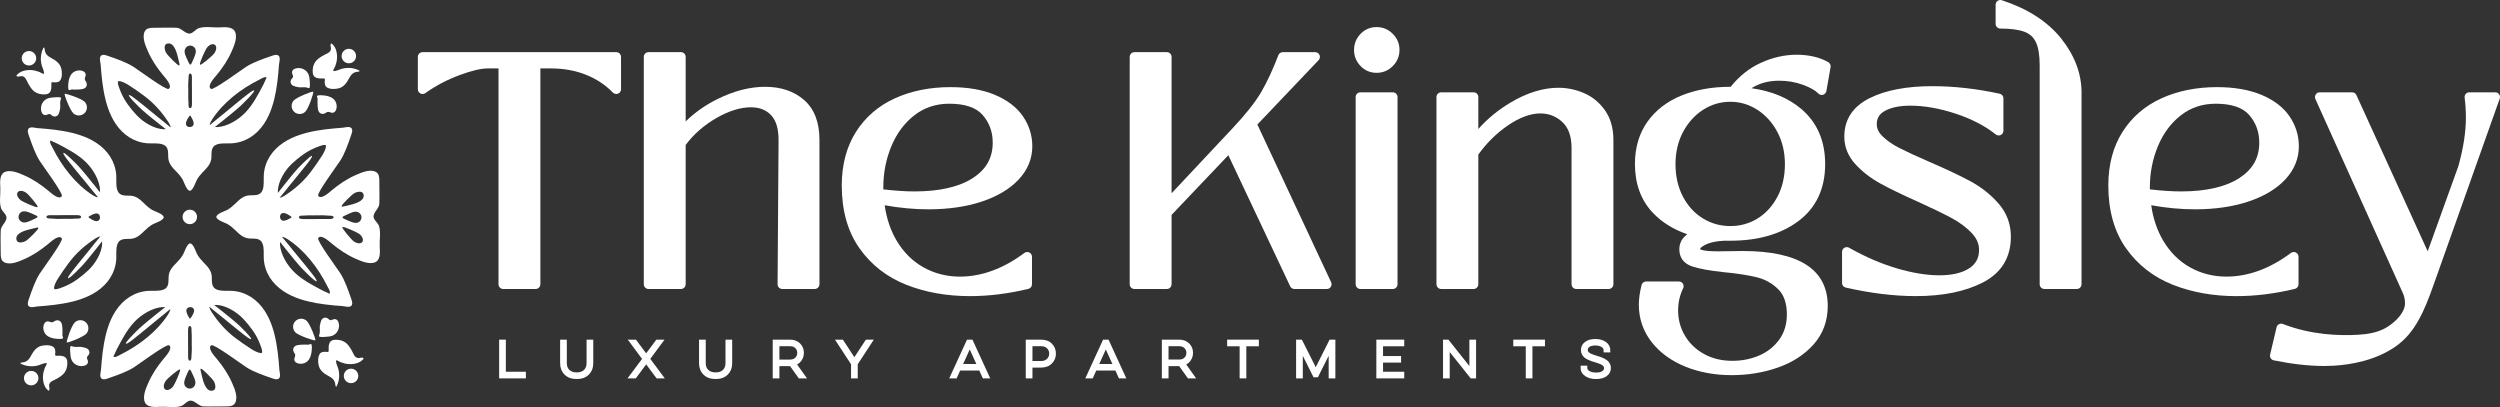 <?xml version="1.0" encoding="UTF-8"?><svg id="Layer_1" xmlns="http://www.w3.org/2000/svg" viewBox="0 0 475.211 77.383"><rect x="0" y="0" width="475.211" height="77.383" fill="#333333" stroke="none"/><defs><style>.cls-1{fill:#fff;}</style></defs><path class="cls-1" d="M117.146,9.913h-36.819c-.496,0-.901.402-.901.898v6.157c0,.338.187.645.489.8.298.154.667.125.935-.069,1.935-1.382,4.102-2.525,6.442-3.397,2.308-.861,4.128-1.298,5.411-1.298h2.055v41.029c0,.496.404.9.901.9h6.157c.496,0,.901-.404.901-.9V13.004h1.993c2.417,0,4.657.404,6.655,1.198,1.987.792,3.715,1.934,5.137,3.394.25.258.652.339.985.206.341-.138.561-.464.561-.834v-6.157c0-.496-.404-.898-.901-.898Z"/><path class="cls-1" d="M145.443,16.499c-2.876,0-5.91.776-9.018,2.309-2.321,1.143-4.368,2.579-6.09,4.27v-12.267c0-.496-.404-.898-.901-.898h-6.157c-.496,0-.901.402-.901.898v43.222c0,.496.404.9.901.9h6.157c.496,0,.901-.404.901-.9v-26.485c1.531-2.038,3.482-3.75,5.799-5.09,2.374-1.371,4.595-2.065,6.6-2.065,1.642,0,2.907.501,3.866,1.529.958,1.03,1.426,2.675,1.391,4.893l-.185,27.214c-.002.24.09.468.262.64.168.168.401.264.639.264h6.157c.496,0,.901-.404.901-.9v-27.46c0-3.335-.985-5.884-2.927-7.574-1.904-1.659-4.392-2.499-7.394-2.499Z"/><path class="cls-1" d="M186.589,38.326c2.985-.988,5.347-2.395,7.022-4.18,1.736-1.846,2.615-3.98,2.615-6.342,0-2.062-.603-3.985-1.791-5.714-1.183-1.716-2.984-3.087-5.351-4.075-2.317-.965-5.147-1.454-8.412-1.454-3.89,0-7.434.709-10.53,2.112-3.146,1.42-5.648,3.574-7.44,6.401-1.788,2.823-2.695,6.247-2.695,10.179,0,4.768,1.133,8.786,3.367,11.942,2.227,3.149,5.222,5.484,8.901,6.936,3.621,1.431,7.688,2.157,12.091,2.157,3.578,0,7.316-.463,11.109-1.377.406-.099.69-.46.69-.877v-5.232c0-.339-.195-.655-.496-.804-.299-.155-.675-.118-.942.08-4.007,2.987-8.136,4.502-12.269,4.502-2.502,0-4.829-.594-6.918-1.763-2.088-1.17-3.81-2.883-5.114-5.093-1.141-1.926-1.902-4.182-2.263-6.708,2.859.512,5.658.772,8.322.772,3.774,0,7.173-.491,10.104-1.462ZM188.699,27.127c0,2.861-1.226,5.053-3.747,6.697-2.607,1.7-6.346,2.563-11.114,2.563-1.684,0-3.68-.131-5.934-.391v-.373c0-2.781.525-5.44,1.562-7.901,1.017-2.424,2.498-4.393,4.398-5.853,1.861-1.43,4.07-2.155,6.562-2.155,2.992,0,5.134.724,6.367,2.152,1.282,1.487,1.906,3.208,1.906,5.261Z"/><path class="cls-1" d="M239.004,23.67l11.644-12.238c.249-.263.318-.645.174-.973-.141-.331-.466-.546-.827-.546h-6.157c-.376,0-.707.226-.841.576-1.047,2.739-2.145,5.098-3.261,7.009-1.107,1.9-2.931,4.206-5.42,6.857l-11.618,12.379V10.811c0-.496-.404-.898-.901-.898h-6.157c-.496,0-.901.402-.901.898v43.222c0,.496.404.9.901.9h6.157c.496,0,.901-.404.901-.9v-13.184l10.789-11.348,11.755,24.915c.147.315.467.517.814.517h6.157c.311,0,.595-.155.76-.416.166-.261.186-.584.056-.865l-14.023-29.982Z"/><path class="cls-1" d="M258.591,17.546h6.157c.497,0,.901.404.901.901v35.586c0,.497-.404.901-.901.901h-6.157c-.497,0-.901-.404-.901-.901V18.446c0-.497.403-.9.9-.9Z"/><path class="cls-1" d="M261.671,5.148c-1.192,0-2.217.434-3.049,1.29-.821.849-1.238,1.876-1.238,3.058,0,1.183.417,2.213,1.24,3.059.829.857,1.854,1.289,3.047,1.289,1.186,0,2.218-.429,3.068-1.279.849-.849,1.28-1.881,1.28-3.069s-.431-2.221-1.28-3.067c-.851-.85-1.883-1.281-3.068-1.281Z"/><path class="cls-1" d="M301.126,17.713c-1.567-.684-3.212-1.03-4.888-1.03-2.941,0-6.039.965-9.206,2.869-2.315,1.391-4.34,3.063-6.026,4.971v-6.077c0-.496-.404-.9-.9-.9h-6.157c-.496,0-.901.404-.901.9v35.587c0,.496.404.9.901.9h6.157c.496,0,.9-.404.9-.9v-24.651c1.583-2.219,3.49-4.094,5.671-5.573,2.198-1.49,4.255-2.248,6.114-2.248,1.627,0,2.997.536,4.191,1.639,1.156,1.069,1.744,2.722,1.744,4.912v25.92c0,.496.404.9.9.9h6.156c.496,0,.9-.404.9-.9v-27.46c0-2.189-.53-4.062-1.577-5.565-1.036-1.486-2.374-2.594-3.978-3.295Z"/><path class="cls-1" d="M342.707,16.12c1.375.503,2.358,1.058,2.92,1.651.229.243.61.339.911.243.33-.098.57-.37.629-.706l.8-4.555c.066-.373-.112-.749-.444-.94-1.651-.935-3.686-1.409-6.047-1.409-2.254,0-4.544.523-6.809,1.559-2.155.985-4.071,2.51-5.696,4.536h-.054c-3.426,0-6.532.549-9.233,1.635-2.755,1.106-4.95,2.786-6.522,4.992-1.583,2.219-2.385,4.934-2.385,8.066,0,3.75,1.14,6.857,3.388,9.236,1.713,1.815,3.919,3.191,6.561,4.092-.138.104-.271.213-.395.327-.741.688-1.117,1.542-1.117,2.538,0,1.591.839,2.717,2.427,3.253,1.284.437,3.234.794,5.962,1.092,2.584.242,4.736.576,6.393.991,1.555.389,2.915,1.159,4.046,2.288,1.071,1.073,1.615,2.671,1.615,4.752,0,1.846-.482,3.45-1.431,4.768-.967,1.337-2.24,2.355-3.785,3.026-1.583.685-3.317,1.034-5.154,1.034-2.009,0-3.82-.439-5.381-1.303-1.553-.86-2.775-2.033-3.633-3.487-.857-1.454-1.292-3.059-1.292-4.776,0-1.498.322-2.919.957-4.225.135-.275.117-.61-.046-.873-.167-.264-.453-.421-.764-.421h-6.218c-.413,0-.773.28-.874.682-.344,1.377-.519,2.631-.519,3.727,0,2.658.82,5.051,2.438,7.113,1.59,2.025,3.754,3.599,6.436,4.681,2.643,1.065,5.594,1.604,8.774,1.604,3.082,0,6.029-.483,8.762-1.436,2.779-.969,5.07-2.451,6.812-4.408,1.784-2.006,2.687-4.465,2.687-7.309,0-6.931-5.443-10.443-16.18-10.443l-4.729.062c-1.35,0-2.349-.085-2.973-.25-.171-.045-.376-.118-.376-.206,0-.085.176-.392.981-.792.866-.434,2.059-.693,3.538-.77h1.231c5.264,0,9.609-1.25,12.914-3.717,3.386-2.528,5.102-6.178,5.102-10.85,0-4.401-1.526-7.927-4.537-10.479-2.477-2.097-5.661-3.421-9.473-3.942,1.513-.961,3.248-1.428,5.291-1.428,1.571,0,3.082.263,4.492.776ZM339.286,31.192c0,2.342-.483,4.438-1.436,6.226-.945,1.776-2.213,3.162-3.77,4.119-1.548.953-3.285,1.436-5.162,1.436-1.878,0-3.626-.485-5.199-1.439-1.579-.959-2.856-2.344-3.798-4.118-.951-1.787-1.435-3.881-1.435-6.225,0-2.262.483-4.316,1.436-6.105.946-1.78,2.23-3.2,3.815-4.222,1.572-1.007,3.314-1.519,5.179-1.519,1.825,0,3.546.512,5.117,1.519,1.585,1.02,2.869,2.44,3.815,4.222.953,1.79,1.436,3.844,1.436,6.105Z"/><path class="cls-1" d="M374.56,34.463c-1.964-1.065-4.62-2.318-7.891-3.729-2.433-1.055-4.342-1.936-5.671-2.621-1.273-.658-2.339-1.403-3.168-2.214-.73-.713-1.085-1.458-1.085-2.281,0-1.151.488-1.956,1.539-2.536,1.191-.661,2.815-.997,4.827-.997,2.68,0,5.589.514,8.646,1.526,3.04,1.007,5.599,2.333,7.6,3.942.264.213.648.255.953.109.311-.147.511-.466.511-.812v-6.156c0-.429-.291-.791-.709-.879-4.395-.953-8.705-1.436-12.813-1.436-4.84,0-8.826.756-11.849,2.246-3.234,1.595-4.873,4.062-4.873,7.334,0,1.947.7,3.705,2.08,5.223,1.289,1.42,2.89,2.663,4.758,3.693,1.808.997,4.222,2.168,7.173,3.479,2.683,1.22,4.84,2.267,6.41,3.112,1.502.807,2.783,1.764,3.807,2.843.932.986,1.385,2.033,1.385,3.199,0,1.534-.612,2.675-1.868,3.493-1.363.884-3.269,1.332-5.666,1.332-2.409,0-5.131-.444-8.088-1.318-2.976-.877-6.031-2.197-9.076-3.919-.271-.16-.634-.154-.9.003-.275.16-.445.458-.445.778v5.909c0,.424.287.784.698.877,4.72,1.077,9.199,1.623,13.316,1.623,5.13,0,9.422-.871,12.758-2.592,3.53-1.824,5.319-4.755,5.319-8.713,0-2.389-.788-4.504-2.344-6.289-1.482-1.694-3.276-3.117-5.33-4.231Z"/><path class="cls-1" d="M380.518.044c-.259-.09-.584-.04-.81.125-.234.17-.371.442-.371.73v3.631c0,.496.404.9.9.9,1.972,0,3.522.21,4.606.621.975.37,1.671.999,2.128,1.924.49.999.74,2.493.74,4.436v41.621c0,.496.404.9.9.9h6.156c.496,0,.9-.404.9-.9V17.583c0-3.599-1.308-7.061-3.889-10.29-2.563-3.202-6.353-5.642-11.258-7.249Z"/><path class="cls-1" d="M436.914,54.033v-5.232c0-.339-.195-.656-.496-.804-.293-.152-.676-.117-.941.08-4.006,2.987-8.133,4.502-12.269,4.502-2.501,0-4.829-.594-6.918-1.763-2.089-1.17-3.81-2.883-5.114-5.093-1.141-1.928-1.904-4.183-2.262-6.708,2.859.512,5.658.772,8.322.772,3.774,0,7.173-.491,10.102-1.462,2.987-.989,5.351-2.395,7.024-4.18,1.734-1.848,2.613-3.98,2.613-6.342,0-2.064-.602-3.986-1.79-5.714-1.181-1.718-2.983-3.088-5.352-4.075-2.315-.965-5.146-1.454-8.412-1.454-3.889,0-7.432.709-10.528,2.112-3.146,1.42-5.65,3.575-7.44,6.401-1.788,2.821-2.695,6.247-2.695,10.179,0,4.768,1.132,8.785,3.367,11.942,2.227,3.149,5.221,5.484,8.9,6.936,3.62,1.431,7.688,2.157,12.091,2.157,3.578,0,7.317-.463,11.109-1.377.405-.099.688-.46.688-.877ZM425.702,33.824c-2.608,1.7-6.348,2.563-11.114,2.563-1.684,0-3.679-.131-5.933-.391v-.373c0-2.784.525-5.443,1.561-7.901,1.02-2.427,2.499-4.395,4.396-5.853,1.862-1.43,4.07-2.155,6.564-2.155,2.992,0,5.134.724,6.367,2.152,1.282,1.487,1.907,3.208,1.907,5.261,0,2.861-1.226,5.053-3.748,6.697Z"/><path class="cls-1" d="M475.045,17.927c-.17-.239-.445-.381-.735-.381h-4.926c-.256,0-.503.111-.676.304-.171.195-.25.453-.218.709.159,1.244.24,2.531.24,3.826,0,2.695-.482,5.786-1.425,9.175l-5.837,16.209-13.553-29.699c-.146-.319-.468-.525-.82-.525h-6.157c-.306,0-.589.154-.756.41s-.191.576-.066.86l16.63,36.895c.271.573.408,1.231.408,1.955,0,1.745-1.8,3.501-3.34,4.473-1.795,1.137-3.929,1.395-5.586,1.494-3.582.213-8.966.03-14.284-2.049-.123-.048-.266-.069-.379-.058-.127.008-.253.042-.365.099-.232.123-.399.338-.458.589l-1.231,5.192c-.059.237-.016.49.117.695.13.203.341.349.58.397,3.516.713,6.723,1.071,9.564,1.071.628,0,1.236-.018,1.827-.053,3.242-.191,7.911-.977,11.739-3.634,3.75-2.602,5.471-6.768,7.173-11.527q.005-.013,12.648-35.606c.098-.275.056-.583-.114-.821Z"/><g id="_8vqJGx"><path class="cls-1" d="M11.61,18.6c.004.014.002.036.001.072-.001.097-.075.229-.099.325-.054.211-.082.428-.077.647.008.371.054.749-.027,1.115-.066.296-.116.606-.242.874-.264.565-.933.69-1.376.255-.241-.237-.426-.28-.741-.127-.58.283-1.036.013-1.2-.641-.239-.959.242-2.046,1.229-2.412.388-.144.82-.18,1.228-.202.389-.021.819-.097,1.197.037.077.027.1.03.106.057Z"/><path class="cls-1" d="M13.757,13.896c.552-.52,1.412-.665,2.088-.344.376.178.534.532.411.932-.043.141-.127.277-.135.419-.008.141.012.323.095.425.497.613.336,1.367-.418,1.568-.51.136-1.066.111-1.603.135-.226.01-.454-.058-.676-.002-.118.029-.24.116-.366.109-.312-.018-.172-1.125-.155-1.338.049-.58.206-1.147.527-1.637.064-.098.154-.178.231-.267Z"/></g><g id="pXHSXP"><path class="cls-1" d="M8.369,9.024c.117.05.146.579.176.704.237,1.004,1.205,1.232,1.954,1.754.522.365.96.843,1.131,1.468.186.683.235,1.771-.216,2.371-.225.3-.629.325-.973.345-.111.006-.224-.023-.337-.034-.297-.027-.351.023-.343.332.012.473.04,1.032-.207,1.462-.329.573-1.047.556-1.624.496-.491-.051-.964-.216-1.364-.507-.067-.049-.132-.101-.195-.156-.325-.285-.578-.667-.813-1.038-.233-.368-.393-.767-.601-1.147-.194-.355-.488-.629-.915-.599-.181.013-.808.198-.903-.044-.064-.162.417-.51.529-.586.24-.164.51-.29.79-.368,1.037-.29,2.057-.182,3.05.214.256.102.56.342.838.362.09-.539-.278-1.129-.415-1.637-.293-1.094-.21-2.204.278-3.23.066-.139.118-.181.159-.163Z"/></g><path class="cls-1" d="M16.051,19.315c.612.585.633,1.553.046,2.164s-1.559.631-2.171.046-1.777-3.516-1.627-3.673,3.139.878,3.751,1.463Z"/><path class="cls-1" d="M52.976,10.613c-.357-.375-1.069-.078-1.469.061-1.529.529-3.33,1.148-4.688,2.003-.896.564-6.221,4.524-6.712,4.224-.854-.52.693-2.176,1.033-2.585,1.156-1.391,2.183-2.916,2.908-4.577.447-1.026,1.163-2.646.606-3.755-.489-.972-2.039-.822-2.928-.777-1.243.063-2.752-.249-3.929.138-.578.19-1.183,1.066-1.807,1.039-.859-.036-1.528-1.069-2.405-1.103-1.464-.057-2.932-0-4.396,0-.655 0-1.351.047-1.681.704-.557,1.109.159,2.729.606,3.755.725,1.662,1.752,3.187,2.908,4.577.34.409,1.887,2.064,1.033,2.585-.491.299-5.816-3.66-6.712-4.224-1.359-.855-3.159-1.474-4.688-2.003-.4-.139-1.112-.436-1.469-.061-.373.392-.084,1.209-.05,1.676.038.533.08,1.066.129,1.598.103,1.124.237,2.246.435,3.357.39,2.185,1.025,4.391,2.263,6.256,1.414,2.131,3.537,3.571,6.125,3.741.947.062,2.029-.11,2.932.244,1.098.43.906,1.52.963,2.482.068,1.165.811,1.911,1.581,2.7.466.477.884.97,1.204,1.558.223.41.71,2.006,1.315,2.038.605-.032,1.092-1.627,1.315-2.038.32-.588.738-1.081,1.204-1.558.77-.789,1.513-1.534,1.582-2.7.057-.962-.136-2.053.963-2.482.903-.354,1.986-.182,2.932-.244,2.588-.17,4.711-1.61,6.125-3.741,1.238-1.866,1.873-4.072,2.263-6.256.198-1.111.332-2.233.435-3.357.049-.532.09-1.065.129-1.598.034-.468.323-1.285-.05-1.676ZM29.961,22.213c-.47-.366-.971-.786-1.528-1.251-1.003-.838-1.56-1.251-2.579-2.069-.159-.128-1.136-.912-1.343-.815-.294.137,2.173,2.514,2.404,2.722,1.068.961,2.2,1.845,3.319,2.745.426.343.857.68,1.293,1.013-.043-.033-.376.017-.444.014-1.769-.091-3.806-1.281-5.11-2.678-1.166-1.248-2.304-2.721-2.966-4.304-.106-.254-.915-2.084-.479-2.157.529-.089,1.502.476,1.913.737,1.115.708,1.911,1.27,2.972,2.057,1.866,1.385,3.35,3.074,4.618,5.017.066.101.451.75.383.967-.813-.677-1.619-1.346-2.454-1.997ZM34.071,12.435l-.052.014c-.234,0-2.099-1.837-2.434-2.397-.196-.327-.395-.976-.224-1.394.077-.189.225-.318.427-.371.093-.024.186-.037.276-.037,1.124,0,1.582,1.913,1.802,2.833l.044.184c.065.264.118.479.162.696.073.29.088.419-.002.472ZM36.65,23.919c-.144.146-.37.233-.604.233-.291,0-.529-.131-.635-.35-.173-.356-.003-.9.506-1.617.074-.117.138-.209.211-.209.076.002.135.099.188.199.158.262.494.864.501,1.331.002.157-.055.301-.167.414ZM35.785,16.783c-.019-.378-.02-.757.005-1.135l.022-.294c.017-.203.031-.38.032-.624,0-.157.011-.445.082-.593.055-.111.137-.175.226-.175.025,0,.145.061.162.079.159.172.172.507.169.643-.007.515-.009,1.031-.004,1.547l.007.671c.009.864.017,1.727.005,2.591l-.003.231c-.004.252-.012.837-.333.837,0,0-.103-.021-.115-.026-.2-.088-.213-.433-.208-.778.001-.225-.012-.39-.024-.556-.013-.168-.025-.337-.025-.498l.007-.658c.007-.421.015-.843-.005-1.261ZM36.892,10.96l-.062.152c-.107.266-.221.531-.353.787-.101.222-.18.373-.298.376h-.002c-.12,0-.202-.151-.288-.333-.156-.293-.275-.558-.388-.824l-.087-.2c-.161-.365-.326-.742-.322-1.145.001-.05.004-.102.011-.154.068-.534.518-.945,1.046-.954h.001c.4,0,.763.219.946.558.29.541.017,1.204-.203,1.737ZM38.092,12.308c-.02,0-.047-.009-.063-.02-.226-.17,1.017-2.838,1.266-3.171.328-.44.786-.724,1.168-.724.146,0,.274.041.38.12.395.296.332,1.025-.14,1.66-.387.519-2.364,2.136-2.611,2.136ZM50.516,15.096c-.158.327-.283.667-.454.99-.946,1.782-1.886,3.651-3.323,5.202-1.389,1.498-3.556,2.776-5.437,2.876-.072.004-.426-.049-.472-.014.465-.357.923-.719,1.376-1.087,1.19-.966,2.396-1.915,3.533-2.945.246-.223,2.872-2.773,2.56-2.919-.22-.103-1.26.738-1.429.875-1.085.878-1.677,1.321-2.745,2.22-.593.499-1.126.949-1.626,1.343-.888.698-1.747,1.417-2.612,2.143-.072-.232.338-.928.409-1.037,2.111-3.257,5.506-5.854,8.936-7.568.333-.167,1.068-.648,1.377-.475.127.071-.034.278-.091.396Z"/><circle class="cls-1" cx="36.08" cy="41.235" r="1.375"/><circle class="cls-1" cx="5.506" cy="11.075" r="1.375"/><g id="_8vqJGx-2"><path class="cls-1" d="M60.626,63.93c-.004-.014-.002-.036-.001-.072.001-.097.075-.229.099-.325.054-.211.082-.428.077-.647-.008-.371-.054-.749.027-1.115.066-.296.116-.606.242-.874.264-.565.933-.69,1.376-.255.241.237.426.28.741.127.58-.283,1.036-.013,1.2.641.239.959-.242,2.046-1.229,2.412-.388.144-.82.18-1.228.202-.389.021-.819.097-1.197-.037-.077-.027-.1-.03-.106-.057Z"/><path class="cls-1" d="M58.479,68.634c-.552.52-1.412.665-2.088.344-.376-.178-.534-.532-.411-.932.043-.141.127-.277.135-.419.008-.141-.012-.323-.095-.425-.497-.613-.336-1.367.418-1.568.51-.136,1.066-.111,1.603-.135.226-.01.454.058.676.002.118-.029.24-.116.366-.109.312.018.172,1.125.155,1.338-.049.58-.206,1.147-.527,1.637-.064.098-.154.178-.231.267Z"/></g><g id="pXHSXP-2"><path class="cls-1" d="M63.868,73.506c-.117-.05-.146-.579-.176-.704-.237-1.004-1.205-1.232-1.954-1.754-.522-.365-.96-.843-1.131-1.468-.186-.683-.235-1.771.216-2.371.225-.3.629-.325.973-.345.111-.006.224.023.337.034.297.027.351-.023.343-.332-.012-.473-.04-1.032.207-1.462.329-.573,1.047-.556,1.624-.496.491.051.964.216,1.364.507.067.049.132.101.195.156.325.285.578.667.813,1.038.233.368.393.767.601,1.147.194.355.488.629.915.599.181-.013.808-.198.903.044.064.162-.417.51-.529.586-.24.164-.51.29-.79.368-1.037.29-2.057.182-3.05-.214-.256-.102-.56-.342-.838-.362-.09.539.278,1.129.415,1.637.293,1.094.21,2.204-.278,3.23-.066.139-.118.181-.159.163Z"/></g><path class="cls-1" d="M56.185,63.215c-.612-.585-.633-1.553-.046-2.164s1.559-.631,2.171-.046,1.777,3.516,1.627,3.673-3.139-.878-3.751-1.463Z"/><path class="cls-1" d="M53.102,70.241c-.038-.533-.08-1.066-.129-1.598-.103-1.124-.237-2.246-.435-3.357-.389-2.185-1.025-4.391-2.263-6.256-1.414-2.131-3.537-3.571-6.125-3.741-.947-.062-2.029.11-2.932-.244-1.098-.43-.906-1.52-.963-2.482-.068-1.165-.811-1.911-1.582-2.7-.466-.477-.884-.97-1.204-1.558-.223-.41-.71-2.006-1.315-2.038-.605.032-1.092,1.627-1.315,2.038-.32.588-.738,1.081-1.204,1.558-.77.789-1.513,1.534-1.581,2.7-.057.962.136,2.053-.963,2.482-.903.353-1.986.182-2.932.244-2.588.17-4.711,1.61-6.125,3.741-1.238,1.866-1.873,4.072-2.263,6.256-.198,1.111-.332,2.233-.435,3.357-.049.532-.09,1.065-.129,1.598-.034.468-.323,1.285.05,1.676.357.375,1.069.078,1.469-.061,1.529-.529,3.33-1.148,4.688-2.003.896-.564,6.221-4.524,6.712-4.224.854.52-.693,2.176-1.033,2.585-1.156,1.391-2.184,2.916-2.908,4.577-.447,1.026-1.163,2.646-.606,3.755.489.972,2.039.822,2.928.777,1.243-.063,2.752.248,3.929-.138.578-.19,1.183-1.066,1.807-1.039.859.036,1.528,1.069,2.405,1.103,1.464.057,2.932 0,4.396,0,.655-0,1.351-.047,1.681-.704.557-1.109-.159-2.729-.606-3.755-.725-1.662-1.752-3.187-2.908-4.577-.34-.409-1.887-2.064-1.033-2.585.491-.299,5.816,3.66,6.712,4.224,1.358.855,3.159,1.474,4.688,2.003.4.139,1.112.436,1.469.061.373-.391.084-1.209.05-1.676ZM31.942,59.788c-2.112,3.257-5.506,5.854-8.936,7.568-.333.167-1.068.648-1.377.475-.127-.071.034-.278.091-.396.158-.327.283-.667.454-.99.946-1.782,1.885-3.651,3.323-5.202,1.389-1.498,3.556-2.776,5.437-2.876.072-.004.426.05.472.014-.465.357-.923.719-1.376,1.087-1.19.966-2.396,1.915-3.533,2.945-.246.223-2.872,2.773-2.56,2.919.22.103,1.26-.738,1.429-.875,1.085-.878,1.677-1.321,2.745-2.22.593-.499,1.126-.949,1.626-1.343.888-.698,1.746-1.417,2.612-2.143.072.232-.338.928-.409,1.037ZM32.94,73.414c-.328.44-.786.724-1.168.724-.146,0-.274-.041-.38-.12-.395-.296-.332-1.025.14-1.66.387-.519,2.364-2.136,2.611-2.136.02,0,.047.009.063.02.226.17-1.017,2.838-1.266,3.171ZM35.586,58.611c.144-.146.37-.233.604-.233.291,0,.529.131.635.35.173.356.003.9-.506,1.617-.074.117-.138.209-.211.209-.076-.002-.135-.099-.188-.199-.158-.262-.494-.864-.501-1.331-.003-.157.055-.301.167-.414ZM36.451,65.747c.019.377.02.757-.005,1.135l-.022.294c-.017.203-.031.38-.032.624,0,.157-.01.445-.082.593-.055.111-.137.175-.226.175-.025,0-.145-.061-.162-.079-.159-.172-.172-.507-.169-.643.007-.515.009-1.031.004-1.547l-.007-.671c-.009-.864-.017-1.727-.005-2.591l.003-.231c.004-.251.012-.837.333-.837,0,0,.103.021.115.026.2.089.213.433.208.778-.001.225.012.39.024.556.013.169.025.337.025.499l-.007.658c-.007.421-.015.843.005,1.261ZM37.133,72.91c-.068.534-.518.945-1.046.954h-.001c-.4,0-.763-.219-.946-.558-.29-.541-.017-1.204.203-1.737l.062-.152c.107-.266.221-.53.353-.787.101-.222.18-.373.298-.376h.002c.12,0,.202.151.288.333.156.293.275.558.388.824l.087.2c.16.365.326.742.322,1.145-.001.05-.004.102-.011.154ZM40.652,72.478c.196.327.395.976.224,1.394-.077.189-.225.318-.427.371-.093.024-.186.037-.276.037-1.124,0-1.582-1.913-1.802-2.833l-.044-.184c-.065-.264-.118-.479-.162-.696-.073-.29-.088-.419.002-.472l.052-.014c.234,0,2.099,1.837,2.434,2.397ZM49.707,67.098c-.529.089-1.502-.476-1.913-.737-1.115-.708-1.911-1.27-2.972-2.058-1.866-1.385-3.35-3.074-4.618-5.017-.066-.101-.451-.75-.383-.967.813.677,1.619,1.346,2.454,1.997.47.366.971.786,1.528,1.251,1.003.838,1.559,1.251,2.579,2.069.159.128,1.136.912,1.343.815.294-.137-2.173-2.514-2.404-2.722-1.068-.961-2.201-1.845-3.319-2.745-.426-.343-.857-.68-1.293-1.013.043.033.376-.017.444-.014,1.769.091,3.806,1.281,5.11,2.678,1.166,1.248,2.304,2.721,2.966,4.304.106.254.915,2.084.479,2.157Z"/><circle class="cls-1" cx="66.73" cy="71.456" r="1.375"/><g id="_8vqJGx-3"><path class="cls-1" d="M13.453,65.773c.014-.004.036-.002.072-.001.097.001.229.075.325.099.211.054.428.082.647.077.371-.008.749-.054,1.115.027.296.066.606.116.874.242.565.264.69.933.255,1.376-.237.241-.28.426-.127.741.283.58.013,1.036-.641,1.2-.959.239-2.046-.242-2.412-1.229-.144-.388-.18-.82-.202-1.228-.021-.389-.097-.819.037-1.197.027-.077.03-.1.057-.106Z"/><path class="cls-1" d="M8.749,63.626c-.52-.552-.665-1.412-.344-2.088.178-.376.532-.534.932-.411.141.043.277.127.419.135.141.008.323-.012.425-.095.613-.497,1.367-.336,1.568.418.136.51.111,1.066.135,1.603.01.226-.058.454-.002.676.029.118.116.24.109.366-.018.312-1.125.172-1.338.155-.58-.049-1.147-.206-1.637-.527-.098-.064-.178-.154-.267-.231Z"/></g><g id="pXHSXP-3"><path class="cls-1" d="M3.877,69.015c.05-.117.579-.146.704-.176,1.004-.237,1.232-1.205,1.754-1.954.365-.522.843-.96,1.468-1.131.683-.186,1.771-.235,2.371.216.3.225.325.629.345.973.006.111-.023.224-.034.337-.027.297.023.351.332.343.473-.012,1.032-.04,1.462.207.573.329.556,1.047.496,1.624-.051.491-.216.964-.507,1.364-.049.067-.101.132-.156.195-.285.325-.667.578-1.038.813-.368.233-.767.393-1.147.601-.355.194-.629.488-.599.915.013.181.198.808-.044.903-.162.064-.51-.417-.586-.529-.164-.24-.29-.51-.368-.79-.29-1.037-.182-2.057.214-3.05.102-.256.342-.56.362-.838-.539-.09-1.129.278-1.637.415-1.094.293-2.204.21-3.23-.278-.139-.066-.181-.118-.163-.159Z"/></g><path class="cls-1" d="M14.168,61.332c.585-.612,1.553-.633,2.164-.046s.631,1.559.046,2.171-3.516,1.777-3.673,1.627.878-3.139,1.463-3.751Z"/><path class="cls-1" d="M29.079,39.988c-.588-.32-1.081-.738-1.558-1.204-.789-.77-1.534-1.513-2.7-1.581-.962-.057-2.053.136-2.482-.963-.354-.903-.182-1.986-.244-2.932-.17-2.588-1.61-4.711-3.741-6.125-1.866-1.238-4.072-1.873-6.256-2.263-1.111-.198-2.233-.332-3.357-.435-.532-.049-1.065-.09-1.598-.129-.468-.034-1.285-.323-1.676.05-.375.357-.078,1.069.061,1.469.529,1.529,1.148,3.33,2.003,4.688.564.896,4.524,6.221,4.224,6.712-.52.854-2.176-.693-2.585-1.033-1.391-1.156-2.916-2.184-4.577-2.908-1.026-.447-2.646-1.163-3.755-.606-.972.489-.822,2.039-.777,2.928.063,1.243-.249,2.752.138,3.929.19.578,1.066,1.183,1.039,1.807-.036.859-1.069,1.528-1.103,2.405-.057,1.464-0,2.932,0,4.396 0.0.655.047,1.351.704,1.681,1.109.557,2.729-.159,3.755-.606,1.662-.725,3.187-1.752,4.577-2.908.409-.34,2.064-1.887,2.585-1.033.299.491-3.66,5.816-4.224,6.712-.855,1.358-1.474,3.159-2.003,4.688-.139.4-.436,1.112-.061,1.469.392.373,1.209.084,1.676.05.533-.038,1.066-.08,1.598-.129,1.124-.103,2.246-.237,3.357-.435,2.185-.389,4.391-1.025,6.256-2.263,2.131-1.414,3.571-3.537,3.741-6.125.062-.947-.11-2.029.244-2.932.43-1.098,1.52-.906,2.482-.963,1.165-.068,1.911-.811,2.7-1.582.477-.466.97-.884,1.558-1.204.41-.223,2.006-.71,2.038-1.315-.032-.605-1.627-1.092-2.038-1.315ZM10.027,28.153c-.167-.333-.648-1.068-.475-1.377.071-.127.278.034.396.091.327.158.667.283.99.454,1.782.946,3.651,1.885,5.202,3.323,1.498,1.389,2.776,3.556,2.876,5.437.004.072-.049.426-.014.472-.357-.465-.719-.923-1.087-1.376-.965-1.19-1.915-2.396-2.945-3.533-.223-.246-2.773-2.872-2.919-2.56-.103.22.738,1.26.875,1.429.878,1.085,1.321,1.677,2.22,2.745.499.593.949,1.126,1.343,1.626.698.888,1.417,1.746,2.143,2.612-.232.072-.928-.338-1.037-.409-3.257-2.112-5.854-5.506-7.568-8.936ZM19.006,41.337c0,.291-.131.529-.35.635-.356.173-.9.003-1.617-.506-.117-.074-.209-.138-.209-.211.002-.076.099-.135.199-.188.262-.158.864-.494,1.331-.501.157-.003.301.055.414.167.146.144.233.37.233.604ZM3.365,36.539c.296-.395,1.025-.332,1.66.14.519.387,2.136,2.364,2.136,2.611,0,.02-.009.047-.02.063-.17.226-2.838-1.017-3.171-1.266-.44-.328-.724-.786-.724-1.168,0-.146.041-.274.12-.38ZM7.129,41.205v.002c0,.12-.151.202-.333.288-.293.156-.558.275-.824.388l-.2.087c-.365.16-.742.326-1.145.322-.05-.001-.102-.004-.154-.011-.534-.068-.945-.518-.954-1.046v-.001c0-.4.219-.763.558-.946.541-.29,1.204-.017,1.737.203l.152.062c.266.107.53.221.787.353.222.101.373.18.376.298ZM4.905,45.799c-.327.196-.976.395-1.394.224-.189-.077-.318-.225-.371-.427-.024-.093-.037-.186-.037-.276,0-1.124,1.913-1.582,2.833-1.802l.184-.044c.264-.065.479-.118.696-.162.29-.073.419-.088.472.002l.014.052c0,.234-1.837,2.099-2.397,2.434ZM11.636,41.598c-.378.019-.757.02-1.135-.005l-.294-.022c-.203-.017-.38-.031-.624-.032-.157,0-.445-.01-.593-.082-.111-.055-.175-.137-.175-.226,0-.025.061-.145.079-.162.172-.159.507-.172.643-.169.515.007,1.031.009,1.547.004l.671-.007c.864-.009,1.727-.017,2.591-.005l.231.003c.252.004.837.012.837.333,0,0-.021.103-.026.115-.088.2-.433.213-.778.208-.225-.001-.39.012-.556.024-.168.013-.337.025-.498.025l-.658-.007c-.421-.007-.843-.015-1.261.005ZM16.746,51.41c-1.248,1.166-2.721,2.304-4.304,2.966-.254.106-2.084.915-2.157.479-.089-.529.476-1.502.737-1.913.708-1.115,1.27-1.911,2.057-2.972,1.385-1.866,3.074-3.35,5.017-4.618.101-.066.75-.451.967-.383-.677.813-1.346,1.619-1.997,2.454-.366.47-.786.971-1.251,1.528-.838,1.003-1.251,1.559-2.069,2.579-.128.159-.912,1.136-.815,1.343.137.294,2.514-2.173,2.722-2.404.961-1.068,1.845-2.201,2.745-3.319.343-.426.68-.857,1.013-1.293-.033.043.017.376.014.444-.091,1.769-1.281,3.806-2.678,5.11Z"/><circle class="cls-1" cx="5.928" cy="71.877" r="1.375"/><g id="_8vqJGx-4"><path class="cls-1" d="M58.783,16.757c-.014.004-.036.002-.072.001-.097-.001-.229-.075-.325-.099-.211-.054-.428-.082-.647-.077-.371.008-.749.054-1.115-.027-.296-.066-.606-.116-.874-.242-.565-.264-.69-.933-.255-1.376.237-.241.28-.426.127-.741-.283-.58-.013-1.036.641-1.2.959-.239,2.046.242,2.412,1.229.144.388.18.82.202,1.228.021.389.097.819-.037,1.197-.027.077-.03.1-.057.106Z"/><path class="cls-1" d="M63.487,18.904c.52.552.665,1.412.344,2.088-.178.376-.532.534-.932.411-.141-.043-.277-.127-.419-.135-.141-.008-.323.012-.425.095-.613.497-1.367.336-1.568-.418-.136-.51-.111-1.066-.135-1.603-.01-.226.058-.454.002-.676-.029-.118-.116-.24-.109-.366.018-.312,1.125-.172,1.338-.155.58.049,1.147.206,1.637.527.098.064.178.154.267.231Z"/></g><g id="pXHSXP-4"><path class="cls-1" d="M68.359,13.516c-.05.117-.579.146-.704.176-1.004.237-1.232,1.205-1.754,1.954-.365.522-.843.96-1.468,1.131-.683.186-1.771.235-2.371-.216-.3-.225-.325-.629-.345-.973-.006-.111.023-.224.034-.337.027-.297-.023-.351-.332-.343-.473.012-1.032.04-1.462-.207-.573-.329-.556-1.047-.496-1.624.051-.491.216-.964.507-1.364.049-.067.101-.132.156-.195.285-.325.667-.578,1.038-.813.368-.233.767-.393,1.147-.601.355-.194.629-.488.599-.915-.013-.181-.198-.808.044-.903.162-.064.51.417.586.529.164.24.29.51.368.79.29,1.037.182,2.057-.214,3.05-.102.256-.342.56-.362.838.539.09,1.129-.278,1.637-.415,1.094-.293,2.204-.21,3.23.278.139.066.181.118.163.159Z"/></g><path class="cls-1" d="M58.068,21.198c-.585.612-1.553.633-2.164.046s-.631-1.559-.046-2.171,3.516-1.777,3.673-1.627-.878,3.139-1.463,3.751Z"/><path class="cls-1" d="M72.039,42.944c-.19-.578-1.066-1.183-1.039-1.807.036-.859,1.069-1.528,1.103-2.405.057-1.464 0-2.932,0-4.396-0-.655-.047-1.351-.704-1.681-1.109-.557-2.729.159-3.755.606-1.662.725-3.187,1.752-4.577,2.908-.409.34-2.064,1.887-2.585,1.033-.299-.491,3.66-5.816,4.224-6.712.855-1.359,1.474-3.159,2.003-4.688.139-.4.436-1.112.061-1.469-.391-.373-1.209-.084-1.676-.05-.533.038-1.066.08-1.598.129-1.124.103-2.246.237-3.357.435-2.185.39-4.391,1.025-6.256,2.263-2.131,1.414-3.571,3.537-3.741,6.125-.062.947.11,2.029-.244,2.932-.43,1.098-1.52.906-2.482.963-1.165.068-1.911.811-2.7,1.581-.477.466-.97.884-1.558,1.204-.41.223-2.006.71-2.038,1.315.032.605,1.627,1.092,2.038,1.315.588.32,1.081.738,1.558,1.204.789.77,1.534,1.513,2.7,1.582.962.057,2.053-.136,2.482.963.353.903.182,1.986.244,2.932.17,2.588,1.61,4.711,3.741,6.125,1.866,1.238,4.072,1.873,6.256,2.263,1.111.198,2.233.332,3.357.435.532.049,1.065.09,1.598.129.468.034,1.285.323,1.676-.05.375-.357.078-1.069-.061-1.469-.529-1.529-1.148-3.33-2.003-4.688-.564-.896-4.524-6.221-4.224-6.712.52-.854,2.176.693,2.585,1.033,1.391,1.156,2.916,2.183,4.577,2.908,1.026.447,2.646,1.163,3.755.606.972-.489.822-2.039.777-2.928-.063-1.243.248-2.752-.138-3.929ZM56.584,32.062c-.961,1.068-1.845,2.2-2.745,3.319-.343.426-.68.857-1.013,1.293.033-.043-.017-.376-.014-.444.091-1.769,1.281-3.806,2.678-5.11,1.248-1.166,2.721-2.304,4.304-2.966.254-.106,2.084-.915,2.157-.479.089.529-.476,1.502-.737,1.913-.708,1.115-1.27,1.911-2.058,2.972-1.385,1.866-3.074,3.35-5.017,4.618-.101.066-.75.451-.967.383.677-.813,1.346-1.619,1.997-2.454.366-.47.786-.971,1.251-1.528.838-1.003,1.251-1.56,2.069-2.579.128-.159.912-1.136.815-1.343-.137-.294-2.514,2.173-2.722,2.404ZM55.408,41.275c-.002.076-.099.135-.199.188-.262.158-.864.494-1.331.501-.157.002-.301-.055-.414-.167-.146-.144-.233-.37-.233-.604,0-.291.131-.529.35-.635.356-.173.9-.003,1.617.506.117.074.209.138.209.211ZM62.209,54.378c.167.333.648,1.068.475,1.377-.071.127-.278-.034-.396-.091-.327-.158-.667-.283-.99-.454-1.782-.946-3.651-1.886-5.202-3.323-1.498-1.389-2.776-3.556-2.876-5.437-.004-.072.05-.426.014-.472.357.465.719.923,1.087,1.376.966,1.19,1.915,2.396,2.945,3.533.223.246,2.773,2.872,2.919,2.56.103-.22-.738-1.26-.875-1.429-.878-1.085-1.321-1.677-2.22-2.745-.499-.593-.949-1.126-1.343-1.626-.698-.888-1.417-1.747-2.143-2.612.232-.072.928.338,1.037.409,3.257,2.111,5.854,5.506,7.568,8.936ZM63.342,41.462c-.172.159-.507.172-.643.169-.515-.007-1.031-.009-1.547-.004l-.671.007c-.864.009-1.727.017-2.591.005l-.231-.003c-.251-.004-.837-.012-.837-.333,0,0,.021-.103.026-.115.089-.2.433-.213.778-.208.225.001.39-.012.556-.024.169-.013.337-.025.499-.025l.658.007c.421.007.843.015,1.261-.005.377-.019.757-.02,1.135.005l.294.022c.203.017.38.031.624.032.157,0,.445.011.593.082.111.055.175.137.175.226,0,.025-.061.145-.079.162ZM68.871,45.991c-.296.395-1.025.332-1.66-.14-.519-.387-2.136-2.364-2.136-2.611,0-.02.009-.047.02-.063.17-.226,2.838,1.017,3.171,1.266.44.328.724.786.724,1.168,0,.146-.041.274-.12.38ZM65.107,41.326v-.003c0-.12.151-.202.333-.288.293-.156.558-.276.824-.388l.2-.087c.365-.161.742-.326,1.145-.322.05.001.102.004.154.011.534.068.945.518.954,1.046v.001c0,.4-.219.763-.558.946-.541.29-1.204.017-1.737-.203l-.152-.062c-.266-.107-.53-.221-.787-.353-.222-.101-.373-.18-.376-.298ZM66.3,39.013l-.184.044c-.264.065-.479.118-.696.162-.29.073-.419.088-.472-.002l-.014-.052c0-.234,1.837-2.099,2.397-2.434.327-.196.976-.395,1.394-.224.189.077.318.225.371.427.024.093.037.186.037.276,0,1.124-1.913,1.582-2.833,1.802Z"/><circle class="cls-1" cx="66.309" cy="10.653" r="1.375"/><polygon class="cls-1" points="96.152 64.561 94.88 64.561 94.88 71.923 99.962 71.923 99.962 70.663 96.152 70.663 96.152 64.561"/><path class="cls-1" d="M111.497,69.028c0,.539-.156.959-.479,1.282-.318.317-.788.479-1.399.479-.606,0-1.076-.162-1.397-.482-.323-.32-.48-.74-.48-1.279v-4.467h-1.272v4.483c0,.871.283,1.596.838,2.157.556.564,1.334.849,2.311.849.977,0,1.754-.285,2.312-.849.556-.562.838-1.287.838-2.157v-4.483h-1.272v4.467Z"/><polygon class="cls-1" points="126.315 64.561 124.763 64.561 122.819 67.166 120.885 64.561 119.331 64.561 122.042 68.218 119.277 71.923 120.85 71.923 122.827 69.263 124.805 71.923 126.369 71.923 123.606 68.218 126.315 64.561"/><path class="cls-1" d="M137.905,69.028c0,.539-.156.959-.479,1.282-.318.317-.788.479-1.399.479-.606,0-1.076-.162-1.397-.482-.323-.32-.48-.74-.48-1.279v-4.467h-1.272v4.483c0,.871.283,1.598.838,2.157.556.564,1.334.849,2.311.849.977,0,1.754-.285,2.311-.849.556-.562.838-1.287.838-2.157v-4.483h-1.271v4.467Z"/><path class="cls-1" d="M152.338,68.559c.311-.437.469-.938.469-1.49,0-.7-.243-1.298-.721-1.78-.478-.483-1.121-.727-1.913-.727h-3.292v7.362h1.272v-2.331h2.021l1.667,2.331h1.558l-1.884-2.645c.333-.176.609-.416.824-.719ZM148.152,65.807h2.005c.448,0,.783.12,1.025.367.247.25.362.538.362.905,0,.36-.118.656-.362.903-.243.247-.578.367-1.025.367h-2.005v-2.541Z"/><polygon class="cls-1" points="162.401 67.9 160.22 64.561 158.714 64.561 161.77 69.244 161.77 71.923 163.042 71.923 163.042 69.236 166.099 64.561 164.591 64.561 162.401 67.9"/><path class="cls-1" d="M184.848,64.561h-1.035l-3.381,7.362h1.411l.668-1.487h3.64l.676,1.487h1.4l-3.336-7.267-.044-.095ZM185.583,69.192h-2.504l1.252-2.768,1.252,2.768Z"/><path class="cls-1" d="M197.911,64.561h-2.93v7.362h1.272v-2.053h1.658c.841,0,1.525-.259,2.037-.772.508-.515.767-1.148.767-1.878,0-.745-.257-1.382-.764-1.891-.507-.511-1.193-.768-2.04-.768ZM196.253,65.807h1.641c.489,0,.86.133,1.133.407s.407.604.407,1.007c0,.386-.135.709-.413.989-.276.28-.644.416-1.127.416h-1.641v-2.819Z"/><path class="cls-1" d="M210.716,64.561h-1.036l-3.38,7.362h1.411l.668-1.487h3.641l.676,1.487h1.4l-3.335-7.267-.044-.095ZM211.45,69.192h-2.504l1.252-2.768,1.252,2.768Z"/><path class="cls-1" d="M226.305,68.559c.311-.439.47-.94.47-1.49,0-.7-.243-1.298-.722-1.78-.478-.483-1.121-.727-1.913-.727h-3.292v7.362h1.272v-2.331h2.021l1.668,2.331h1.558l-1.884-2.645c.333-.176.609-.416.823-.719ZM225.512,67.078c0,.36-.118.655-.363.903-.243.247-.578.367-1.025.367h-2.005v-2.541h2.005c.448,0,.783.12,1.025.367.247.251.363.538.363.905Z"/><polygon class="cls-1" points="233.262 65.823 235.635 65.823 235.635 71.923 236.907 71.923 236.907 65.823 239.29 65.823 239.29 64.561 233.262 64.561 233.262 65.823"/><polygon class="cls-1" points="250.101 69.798 247.573 64.771 247.464 64.561 246.369 64.561 246.369 71.923 247.641 71.923 247.641 67.643 249.639 71.623 249.684 71.713 250.508 71.713 252.561 67.627 252.561 71.923 253.833 71.923 253.833 64.561 252.736 64.561 250.101 69.798"/><polygon class="cls-1" points="261.622 71.923 266.923 71.923 266.923 70.663 262.894 70.663 262.894 68.922 266.324 68.922 266.324 67.68 262.894 67.68 262.894 65.823 266.923 65.823 266.923 64.561 261.622 64.561 261.622 71.923"/><polygon class="cls-1" points="279.307 69.577 275.433 64.705 275.318 64.561 274.297 64.561 274.297 71.923 275.569 71.923 275.569 66.915 279.442 71.779 279.558 71.923 280.577 71.923 280.577 64.561 279.307 64.561 279.307 69.577"/><polygon class="cls-1" points="287.65 65.823 290.024 65.823 290.024 71.923 291.294 71.923 291.294 65.823 293.675 65.823 293.675 64.561 287.65 64.561 287.65 65.823"/><path class="cls-1" d="M306.091,69.329l-.002-.003c-.074-.184-.157-.344-.248-.471-.101-.144-.243-.279-.434-.413-.168-.117-.312-.206-.434-.275-.133-.069-.312-.149-.517-.227-.213-.08-.371-.136-.488-.176-.101-.027-.255-.075-.466-.144-.223-.069-.394-.127-.517-.17-.12-.04-.267-.095-.439-.162-.146-.058-.264-.115-.331-.162-.082-.059-.168-.128-.261-.214-.051-.046-.088-.099-.111-.157-.027-.075-.042-.157-.042-.243,0-.239.101-.419.314-.572.253-.178.629-.269,1.117-.269.52,0,.933.099,1.225.295.256.171.367.362.367.637v.386h1.26v-.461c0-.628-.288-1.146-.857-1.542-.523-.365-1.196-.549-1.995-.549-.789,0-1.439.184-1.932.547-.527.391-.794.916-.794,1.561,0,.295.066.568.199.815.122.226.266.416.429.567.16.144.381.285.66.418.263.127.477.218.652.28.167.058.397.128.684.216.271.083.483.15.634.2.147.053.317.12.509.208.21.096.322.173.378.219.069.058.13.136.184.234.045.082.067.168.067.274,0,.235-.102.411-.33.568-.261.179-.655.271-1.17.271-.552,0-.989-.102-1.3-.303-.263-.165-.384-.352-.384-.589v-.418h-1.26v.453c0,.637.299,1.159.889,1.548.539.36,1.231.543,2.056.543.815,0,1.481-.181,1.98-.538.546-.387.821-.913.821-1.563,0-.213-.037-.421-.112-.62Z"/></svg>
